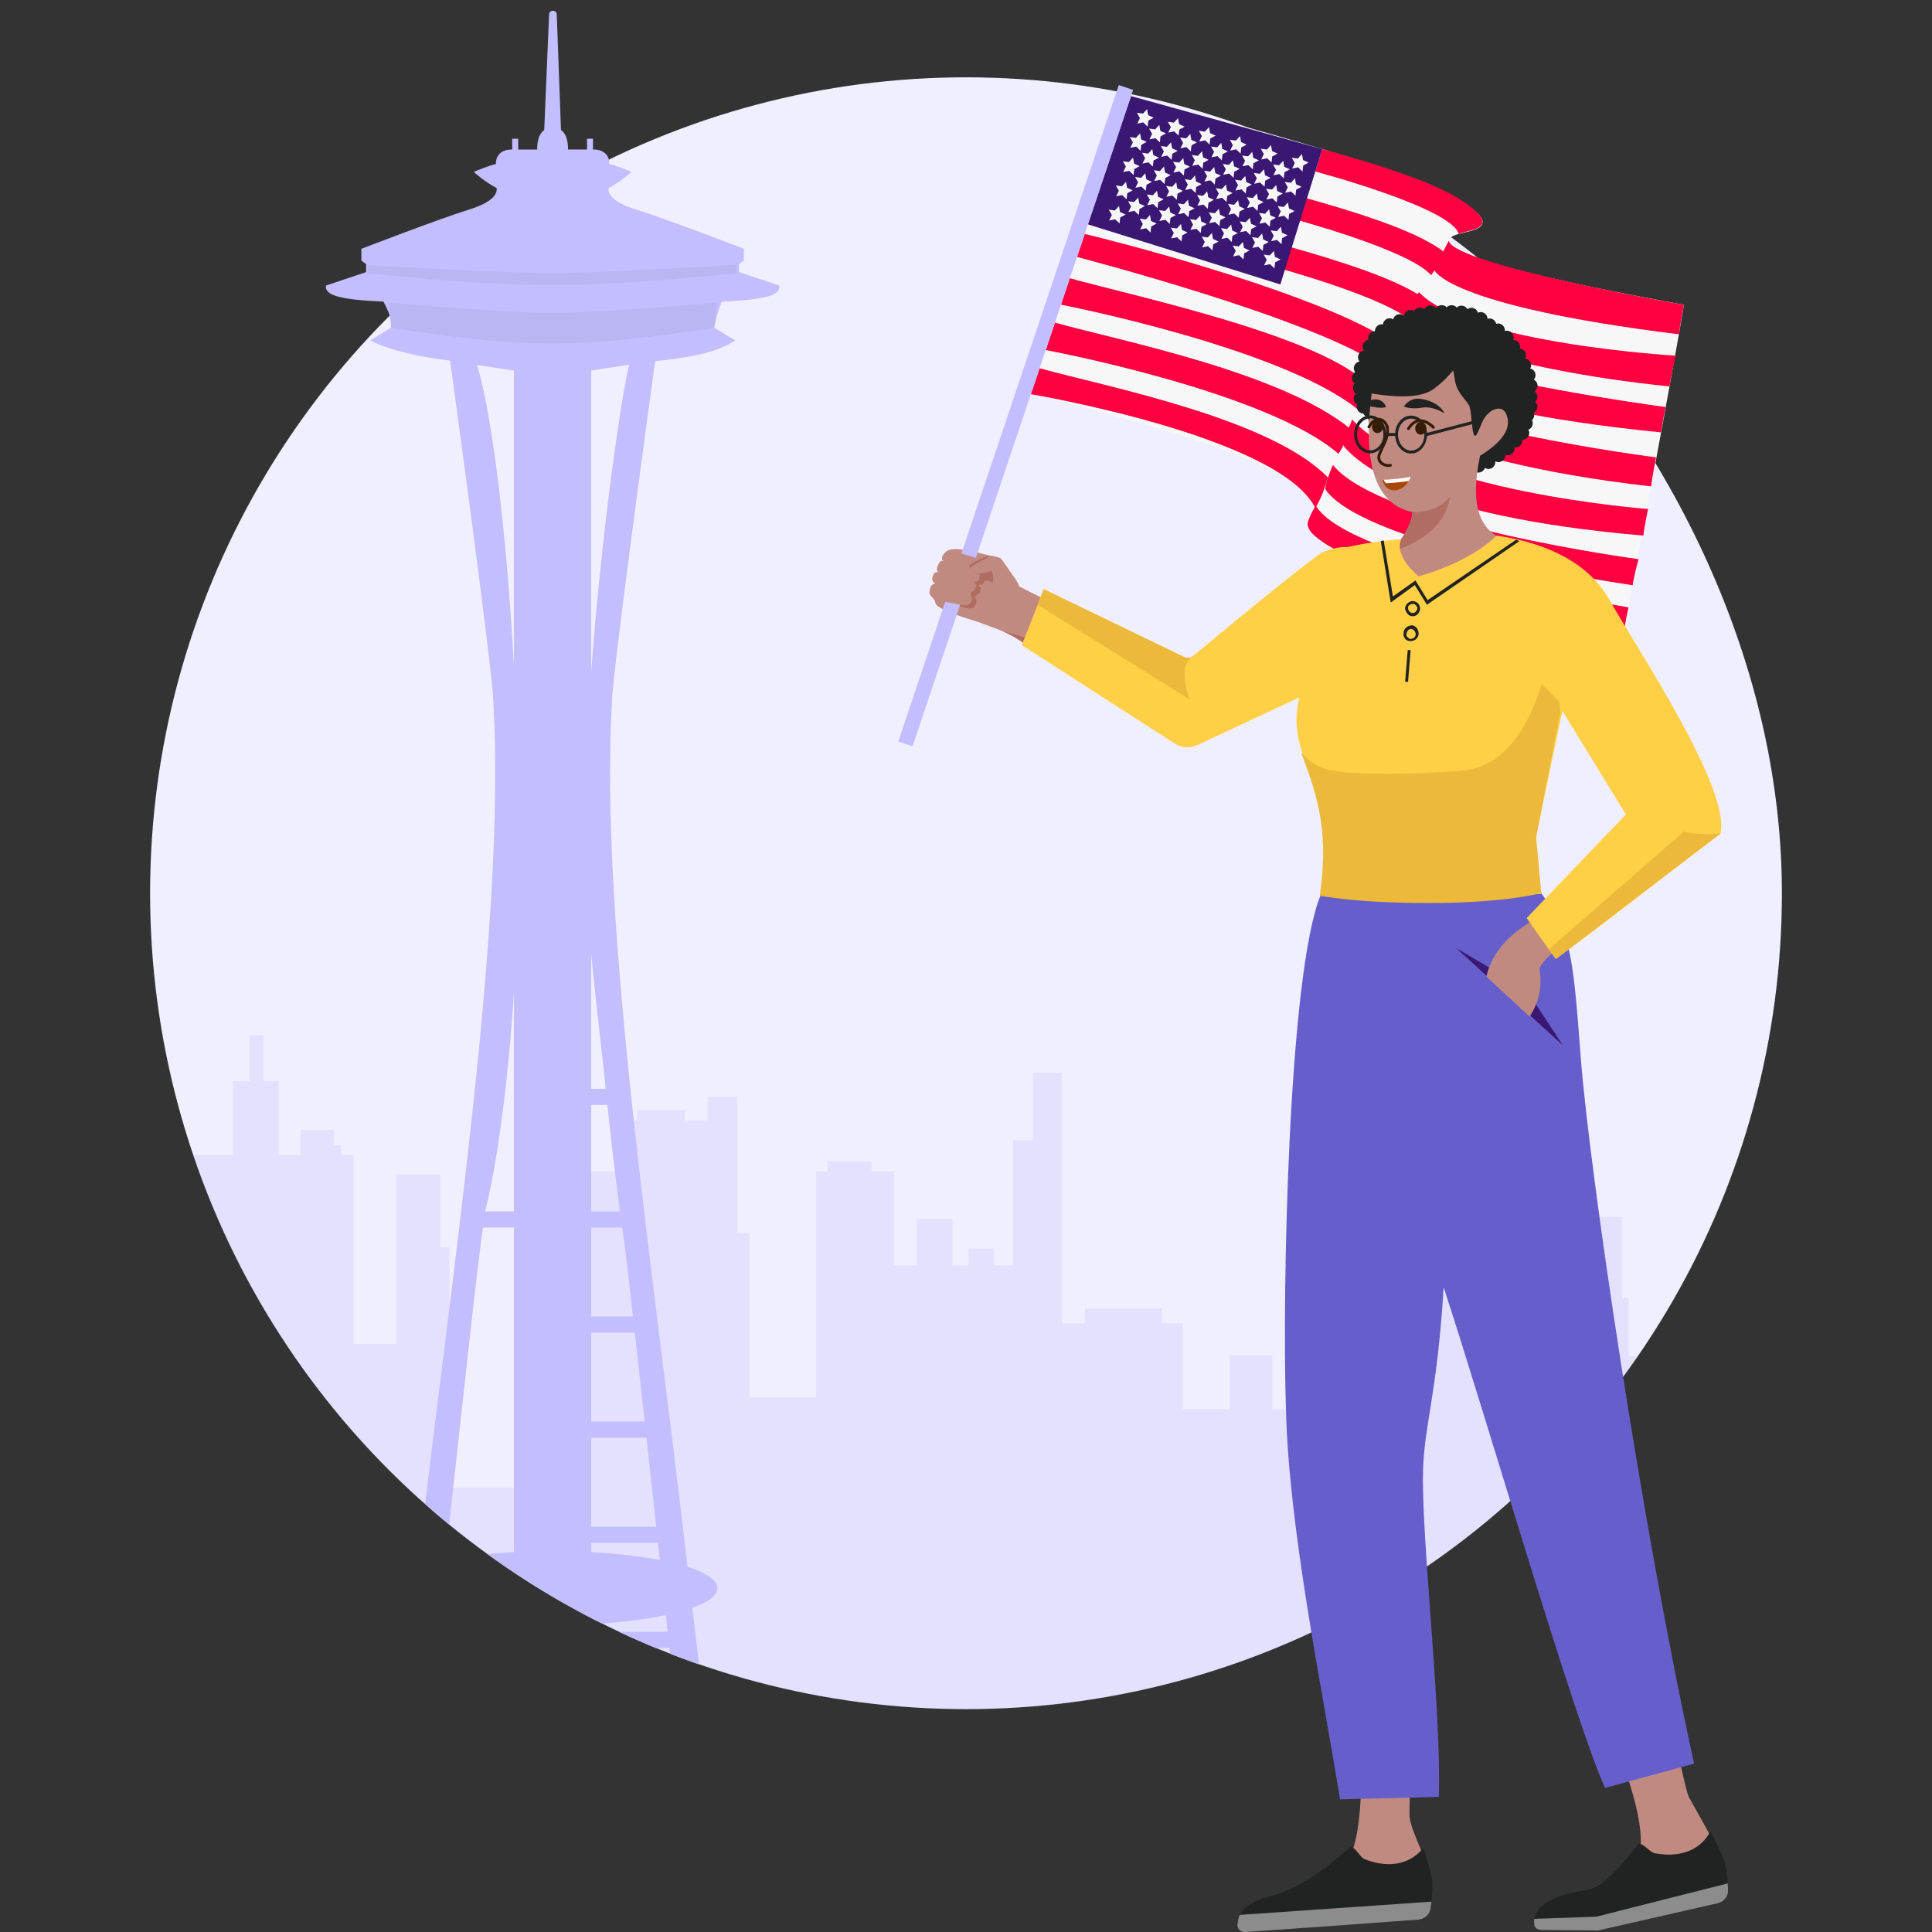 <?xml version="1.0" encoding="UTF-8"?> <svg xmlns="http://www.w3.org/2000/svg" xmlns:xlink="http://www.w3.org/1999/xlink" id="Layer_1" data-name="Layer 1" viewBox="0 0 1000 1000"><rect x="0" y="0" width="1000" height="1000" fill="#333333" stroke="none"/><defs><style> .cls-1, .cls-2, .cls-3, .cls-4, .cls-5, .cls-6, .cls-7, .cls-8, .cls-9, .cls-10, .cls-11, .cls-12, .cls-13, .cls-14, .cls-15, .cls-16, .cls-17, .cls-18, .cls-19, .cls-20 { stroke-width: 0px; } .cls-1, .cls-5 { fill: #edb93a; } .cls-2 { fill: #000; opacity: .05; } .cls-3 { fill: #a199ff; opacity: .17; } .cls-3, .cls-4, .cls-5, .cls-7, .cls-8, .cls-11, .cls-12, .cls-13, .cls-14, .cls-17, .cls-19 { fill-rule: evenodd; } .cls-4 { fill: #8c8c8c; } .cls-21 { clip-path: url(#clippath-2); } .cls-6 { fill: #a74706; } .cls-7 { fill: #ff0040; } .cls-8 { fill: #b16d62; } .cls-9 { fill: none; } .cls-10, .cls-14 { fill: #212322; } .cls-11 { fill: #3a1772; } .cls-22 { clip-path: url(#clippath-1); } .cls-23 { clip-path: url(#clippath-4); } .cls-12 { fill: #f7f7f7; } .cls-13 { fill: #ffcf46; } .cls-15 { fill: #f0efff; } .cls-16 { fill: #c3beff; } .cls-17 { fill: #c18a81; } .cls-24 { clip-path: url(#clippath); } .cls-25 { clip-path: url(#clippath-3); } .cls-18 { fill: #351c07; } .cls-19 { fill: #665ecb; } .cls-20 { fill: #fff; } </style><clipPath id="clippath"><path class="cls-9" d="M922.31,462.33c0,233.23-189.07,422.31-422.31,422.31S77.69,695.57,77.69,462.33C77.69,258.42,87.98,0,87.98,0h379.86c233.23,0,454.47,229.1,454.47,462.33Z"></path></clipPath><clipPath id="clippath-1"><path class="cls-9" d="M736.8,956.27c-6.16,8.17-17.08,11.18-30.15,6.16-2.64-.88-4.27-5.28-7.29-6.66-18.47,15.95-30.15,22.36-39.07,24.87-13.19,3.39-19.22,7.54-19.72,14.95-.5,2.64,1.63,4.77,4.27,4.4l53.64-3.77,10.05-.75,10.05-.75,15.7-1.13c3.02-.38,5.65-2.51,6.16-5.65.88-5.65,1.01-10.05,1.01-13.44-.5-4.27-2.14-10.3-4.65-18.22h0Z"></path></clipPath><clipPath id="clippath-2"><path class="cls-9" d="M736.8,956.27c-6.16,8.17-17.08,11.18-30.15,6.16-2.64-.88-4.27-5.28-7.29-6.66-18.47,15.95-30.15,22.36-39.07,24.87-13.19,3.39-19.22,7.54-19.72,14.95-.5,2.64,1.63,4.77,4.27,4.4l53.64-3.77,10.05-.75,10.05-.75,15.7-1.13c3.02-.38,5.65-2.51,6.16-5.65.88-5.65,1.01-10.05,1.01-13.44-.5-4.27-2.14-10.3-4.65-18.22h0Z"></path></clipPath><clipPath id="clippath-3"><path class="cls-9" d="M885.29,947.85c-4.65,9.17-14.82,13.94-28.52,11.43-2.76-.38-5.15-4.4-8.42-5.15-15.33,18.97-20.6,23.62-29.65,24.62-16.83,2.39-25.5,9.42-24.62,16.71,0,2.64,1.76,3.64,5.02,3.52l28.01.25,62.31-14.2c2.89-.88,5.15-3.52,5.02-6.66-.13-5.78-.88-10.05-1.38-13.44-1.13-4.02-3.89-9.8-7.79-17.08h0Z"></path></clipPath><clipPath id="clippath-4"><path class="cls-9" d="M885.29,947.85c-4.65,9.17-14.82,13.94-28.52,11.43-2.76-.38-5.15-4.4-8.42-5.15-15.33,18.97-20.6,23.62-29.65,24.62-16.83,2.39-25.5,9.42-24.62,16.71,0,2.64,1.76,3.64,5.02,3.52l28.01.25,62.31-14.2c2.89-.88,5.15-3.52,5.02-6.66-.13-5.78-.88-10.05-1.38-13.44-1.13-4.02-3.89-9.8-7.79-17.08h0Z"></path></clipPath></defs><g class="cls-24"><circle class="cls-15" cx="500" cy="462.33" r="422.31"></circle><path id="Pfad_1486" data-name="Pfad 1486" class="cls-3" d="M1000.41,606.37v91.37h-32.35v-91.37s-4.54,0-4.54,0v-24.3s-25.69,0-25.69,0v24.3h-18.27s0,65.54,0,65.54h-21.7v-22.04s-18.22,0-18.22,0v52.12h-36.66v-30.08s-3.36,0-3.36,0v-42.16s-16.05,0-16.05,0v-7.55s-.51,0-.51,0v-10.74s-42.83,0-42.83,0v10.74h-15.99s0,59.89,0,59.89h-6.85v-12.42s-27.41,0-27.41,0v12.43h-4.57v-39s-22.84,0-22.84,0v38.98h-13.7v-37.3s-17.7,0-17.7,0v-7.91s-.73,0-.73,0v92.48h-11.87v-27.88s-22.11,0-22.11,0v27.89h-24.25v-44.37s-10.8,0-10.8,0v-7.7s-39.88,0-39.88,0v7.7h-11.85v-129.81s-14.96,0-14.96,0v35.03h-10.28s0,64.75,0,64.75h-9.99v-8.76s-13.13,0-13.13,0v8.76h-8.28v-24.01s-18.56,0-18.56,0v24.01h-11.71v-48.59s-11.69,0-11.69,0v-5.37s-22.84,0-22.84,0v5.37h-5.78s0,116.87,0,116.87h-34.52v-85s-6.47,0-6.47,0v-70.53s-15.19,0-15.19,0v12.15h-11.71v-5.37s-24.84,0-24.84,0v5.37h-10.86s0,26.51,0,26.51h-15.7v-3.39s-6.28,0-6.28,0v-22.6s-8.85,0-8.85,0v22.6h-1.48s0,35.27,0,35.27h-10.78s0,131.74,0,131.74h-43.15v-124.37s-4.86,0-4.86,0v-37.71s-22.65,0-22.65,0v87.71h-22.09v-97.75s-6.49,0-6.49,0v-5.06s-3.86,0-3.86,0v-7.95s-17.17,0-17.17,0v13.01h-11.31v-38.25s-7.83,0-7.83,0v-23.64s-7.28,0-7.28,0v23.64h-8.61s0,38.25,0,38.25h-21.57s0,112.12,0,112.12h-29.11v-98.39s-3.04,0-3.04,0v17.8h-14.7s0,6.35,0,6.35h-23.27v-63.28s-7.57,0-7.57,0v-3.52s-6.17,0-6.17,0v42.23H-1.37s0,129.07,0,129.07h-24.8v-167.77s-5.85,0-5.85,0v-13.83s-8.28,0-8.28,0v13.83h-5.14v-37.86s-36.83,0-36.83,0v21.19h-10.58s0,16.66,0,16.66h-13.14s0,404.62,0,404.62h1276.77s0-296.14,0-296.14h-16.55v-7.91s-8,0-8,0v-14.13s-27.41,0-27.41,0v14.13h-35.4s0,7.91,0,7.91h-8.57v-47.46s-15.98,0-15.98,0v-14.12s-43.97,0-43.97,0v14.12h-13.14v-27.12s-1.37,0-1.37,0Z"></path><g><path class="cls-16" d="M382.55,140.83v-4.13l2.45-1.82v-6.11s-41.05-15.81-55.43-20.21c-14.37-4.41-14.81-9.25-14.59-11.23,6.32-3.3,11.87-8.37,11.87-8.37,0,0-9.47-3.97-11.43-3.97,0-8.26-8.49-7.6-8.49-7.6v-5.59h-3.1v5.59h-9.8c0-6.01-1.79-8.8-3.67-10.1l-2.18-59.82c-.04-1.07-.92-1.91-1.99-1.91h0c-1.06,0-1.94.84-1.98,1.9l-2.52,59.84c-1.88,1.3-3.67,4.09-3.67,10.1h-9.8v-5.59h-3.1v5.59s-8.49-.66-8.49,7.6c-1.96,0-11.43,3.97-11.43,3.97,0,0,5.55,5.07,11.87,8.37.22,1.98-.22,6.83-14.59,11.23-14.37,4.41-55.43,20.21-55.43,20.21v6.11l2.45,1.82v4.13l-20.74,6.94c-.96,5.3,8.12,7.37,29.73,8.33,3.39,6.55,3.66,7.84,3.92,13.48l-10.78,6.61c10.31,5.41,27.55,8.9,41.33,10.45,0,0,22.41,162.83,22.41,176.84,6.59,115.72-22.25,298.84-39.11,447.51-18.87,5.71-21.33,14.73-2.5,21.22-.82,6.97-1.28,10.92-1.28,10.92l-17.78,150.25h16.67c4.77-47.64,9.89-102.45,16.06-157.43,10.65,2.26,23.89,3.92,38.62,4.71v152.72h40.01v-31.59h51.55l3.13,31.59h16.67l-17.78-150.25s-.46-3.94-1.28-10.92c18.83-6.5,16.37-15.52-2.5-21.22-16.86-148.66-45.7-331.81-39.11-447.51,0-14,22.36-176.51,22.36-176.51,12.83-1.52,30.73-3.39,41.37-10.78l-10.78-6.61c1.42-5.88,1.13-6.46,3.92-13.48,21.61-.96,30.67-3.02,29.73-8.33l-20.74-6.94ZM320.91,627.02h-14.89v-55.09h8.35c2.38,22.76,4.79,41.93,6.55,55.09ZM323.13,643.09c.59,4.16,2.26,18.54,4.49,38.34h-21.61v-46.04h16.03c.45,3.29.83,5.9,1.08,7.7ZM306.02,744.19h28.58c1.68,15.26,3.4,30.93,5.05,46.04h-33.63v-46.04ZM306.02,735.83v-46.04h22.55c1.54,13.76,3.29,29.54,5.11,46.04h-27.66ZM246.93,188.95l19.08,2.85v435.22h-14.89c9.1-35.74,17.61-112.19,17.48-192.29-.17-103.89-10.8-210.41-21.67-245.78ZM230.5,807.46c8.25-74.84,16.33-150.71,19.48-172.08h16.03v168c-13.33.72-25.44,2.14-35.51,4.08ZM350.03,885.58l1.33,13.45h-45.34v-46.04h40.47c2.15,19.76,3.54,32.59,3.54,32.59ZM306.02,953.43v-46.04h46.17l4.56,46.04h-50.72ZM345.58,844.63h-39.56v-3.97c14.73-.79,27.97-2.45,38.62-4.71.32,2.99.64,5.88.94,8.68ZM306.02,803.38v-4.8h34.54c.33,2.99.65,5.95.97,8.88-10.07-1.94-22.18-3.36-35.51-4.08ZM302.55,430.64c0,45.81,7.04,93.68,10.96,132.94h-7.5V191.81l19.62-3.05c-6,24.67-23.09,149.78-23.09,241.88Z"></path><path class="cls-2" d="M190.28,141.38s53.14,6.15,95.15,6.15,95.88-6.15,95.88-6.15v-4.39s-69.39,4.39-95.52,4.39-95.44-4.14-95.44-4.14l-.08,4.14Z"></path><path class="cls-2" d="M202.38,169.58s47.66,8.25,83.1,8.25,84.16-8.25,84.16-8.25l1.42-12.83s-63.22,5.27-85.27,5.27-84.39-5.27-84.39-5.27l.98,12.83Z"></path></g></g><g><g><path class="cls-12" d="M585.41,49.74s136.67,34.93,166.08,51.48c29.4,16.55,10.4,17.88,3.52,19.86s-27.74,10.47,116.59,36.68c-4.63,28.93-30.79,167.8-30.79,167.8,0,0-185.05-34.67-161.88-58.5,23.17-23.83-145.34-63.03-145.34-63.03l51.82-154.3Z"></path><path class="cls-7" d="M684.39,77.17c44.01,12.19,70.84,22.14,81.21,34.08,6.52,7.51-7.08,8.1-10.6,9.83-3.54-13.52-74.2-32.3-74.2-32.3l3.59-11.61Z"></path><path class="cls-7" d="M671.68,101.32c37.74,10.46,62.85,19.26,75.78,29.09-1.89,4.83-3.89,8.14-6.73,12.05-11.1-13.17-72.64-29.53-72.64-29.53l3.59-11.61Z"></path><path class="cls-7" d="M662.61,126.39c34.31,9.51,58.79,17.93,72.56,26.71-1.13,2.82-2.8,4.54-6.96,11.3-17.22-12.43-69.19-26.4-69.19-26.4l3.59-11.61Z"></path><path class="cls-7" d="M561.45,121.08c51.88,12.72,131.72,36.68,159.25,56.45-1.13,2.82-2.8,4.54-6.96,11.3-35.47-24.43-156.29-55.83-156.29-55.83l4.01-11.92Z"></path><path class="cls-7" d="M553.75,144.02c34.31,9.51,132.26,30.3,155.46,56.16-1.13,2.82-2.8,4.54-6.96,11.3-40.17-31.81-153.09-53.79-153.09-53.79l4.59-13.67Z"></path><path class="cls-7" d="M546.03,167c34.31,9.51,117.24,25.67,153.21,55.19-1.13,2.82-2.26,5.96-6.42,12.71-37.53-32.44-151.55-53.72-151.55-53.72l4.76-14.18Z"></path><path class="cls-7" d="M538.1,190.61c34.31,9.51,119.63,25.89,149.25,56.57-1.13,2.82-2.38,9-6.54,15.75-18.73-37.27-147.21-58.89-147.21-58.89l4.51-13.43Z"></path><path class="cls-7" d="M749.86,124.64l-7.66,14.84s5.25,18.48,126.78,33.56c.5-4.3,2.61-15.28,2.61-15.28,0,0-118.74-20.68-121.73-33.12Z"></path><path class="cls-7" d="M734.41,151.21s-4.59,7.15-7.96,13.12c2.48,5.86,49.6,26.71,137.69,35.68.5-4.3,3.2-15.91,3.2-15.91,0,0-107.29-6.26-132.92-32.89Z"></path><path class="cls-7" d="M721.25,174.31l-6,12.38s16.34,24.3,144.51,37.12c.5-4.3,2.36-13.11,2.36-13.11,0,0-134.88-18.04-140.88-36.4Z"></path><path class="cls-7" d="M710.13,194.88l-5.82,13.05s30.9,30.34,150.29,43.82c.5-4.3,2.56-15.02,2.56-15.02,0,0-130.99-16.61-147.04-41.85Z"></path><path class="cls-7" d="M699.89,217.15s-5.21,12.03-4.37,13.81c7.32,8.64,36.92,36.15,155.05,46.25.5-4.3,2.46-13.76,2.46-13.76,0,0-118.74-8.82-153.14-46.29Z"></path><path class="cls-7" d="M689.9,240.66s-4.85,11.08-3.72,12.8c6.33,9.64,36.75,30.86,158.89,49.46.5-4.3,3.03-13.51,3.03-13.51,0,0-132.83-17.61-158.19-48.74Z"></path><path class="cls-7" d="M681.08,261.63s-5.55,8.85-4.01,10.93c1.54,8.74,43.41,32.85,163.74,53.01.5-4.3,2.11-11.21,2.11-11.21,0,0-145.91-24.08-161.84-52.72Z"></path><polygon class="cls-11" points="563.11 116.13 662.71 147.23 684.39 77.17 585.41 49.74 563.11 116.13"></polygon><g><polygon class="cls-12" points="579.19 106.63 579.74 109.74 582.62 111.05 579.83 112.54 579.48 115.68 577.2 113.49 574.1 114.13 575.48 111.28 573.92 108.53 577.05 108.96 579.19 106.63"></polygon><polygon class="cls-12" points="595.22 111.28 595.78 114.39 598.66 115.7 595.87 117.19 595.51 120.33 593.23 118.14 590.13 118.77 591.52 115.93 589.95 113.18 593.09 113.61 595.22 111.28"></polygon><polygon class="cls-12" points="611.26 115.93 611.81 119.04 614.69 120.35 611.9 121.84 611.55 124.98 609.27 122.79 606.17 123.42 607.55 120.58 605.99 117.83 609.12 118.26 611.26 115.93"></polygon><polygon class="cls-12" points="627.29 120.57 627.84 123.69 630.72 124.99 627.93 126.48 627.58 129.63 625.3 127.43 622.2 128.07 623.58 125.22 622.02 122.47 625.15 122.91 627.29 120.57"></polygon><polygon class="cls-12" points="643.32 125.22 643.88 128.33 646.76 129.64 643.97 131.13 643.61 134.28 641.33 132.08 638.24 132.72 639.62 129.87 638.06 127.12 641.19 127.56 643.32 125.22"></polygon><polygon class="cls-12" points="659.36 129.87 659.91 132.98 662.79 134.29 660 135.78 659.65 138.92 657.37 136.73 654.27 137.36 655.65 134.52 654.09 131.77 657.22 132.2 659.36 129.87"></polygon><polygon class="cls-12" points="589.15 102.25 589.7 105.36 592.58 106.67 589.79 108.16 589.44 111.3 587.16 109.11 584.06 109.74 585.44 106.9 583.88 104.15 587.01 104.58 589.15 102.25"></polygon><polygon class="cls-12" points="605.18 106.9 605.74 110.01 608.62 111.32 605.83 112.81 605.47 115.95 603.19 113.76 600.09 114.39 601.48 111.55 599.92 108.8 603.05 109.23 605.18 106.9"></polygon><polygon class="cls-12" points="621.22 111.54 621.77 114.66 624.65 115.97 621.86 117.46 621.51 120.6 619.23 118.41 616.13 119.04 617.51 116.19 615.95 113.44 619.08 113.88 621.22 111.54"></polygon><polygon class="cls-12" points="637.25 116.19 637.8 119.31 640.68 120.61 637.89 122.1 637.54 125.25 635.26 123.05 632.16 123.69 633.54 120.84 631.98 118.09 635.12 118.53 637.25 116.19"></polygon><polygon class="cls-12" points="653.28 120.84 653.84 123.95 656.72 125.26 653.93 126.75 653.57 129.89 651.29 127.7 648.2 128.34 649.58 125.49 648.02 122.74 651.15 123.17 653.28 120.84"></polygon><polygon class="cls-12" points="582.82 94.09 583.38 97.21 586.26 98.52 583.47 100.01 583.11 103.15 580.83 100.96 577.73 101.59 579.12 98.74 577.55 95.99 580.69 96.43 582.82 94.09"></polygon><polygon class="cls-12" points="598.86 98.74 599.41 101.86 602.29 103.16 599.5 104.65 599.15 107.8 596.87 105.6 593.77 106.24 595.15 103.39 593.59 100.64 596.72 101.08 598.86 98.74"></polygon><polygon class="cls-12" points="614.89 103.39 615.44 106.5 618.32 107.81 615.53 109.3 615.18 112.44 612.9 110.25 609.8 110.89 611.18 108.04 609.62 105.29 612.75 105.72 614.89 103.39"></polygon><polygon class="cls-12" points="630.92 108.04 631.48 111.15 634.36 112.46 631.57 113.95 631.21 117.09 628.93 114.9 625.84 115.53 627.22 112.69 625.66 109.94 628.79 110.37 630.92 108.04"></polygon><polygon class="cls-12" points="646.96 112.69 647.51 115.8 650.39 117.11 647.6 118.6 647.25 121.74 644.97 119.55 641.87 120.18 643.25 117.34 641.69 114.59 644.82 115.02 646.96 112.69"></polygon><polygon class="cls-12" points="662.99 117.33 663.54 120.45 666.42 121.75 663.63 123.24 663.28 126.39 661 124.19 657.9 124.83 659.28 121.98 657.72 119.23 660.86 119.67 662.99 117.33"></polygon><polygon class="cls-12" points="592.78 89.71 593.34 92.83 596.22 94.14 593.43 95.62 593.07 98.77 590.79 96.57 587.69 97.21 589.08 94.36 587.52 91.61 590.65 92.05 592.78 89.71"></polygon><polygon class="cls-12" points="608.82 94.36 609.37 97.47 612.25 98.78 609.46 100.27 609.11 103.42 606.83 101.22 603.73 101.86 605.11 99.01 603.55 96.26 606.68 96.7 608.82 94.36"></polygon><polygon class="cls-12" points="624.85 99.01 625.4 102.12 628.28 103.43 625.49 104.92 625.14 108.06 622.86 105.87 619.76 106.5 621.14 103.66 619.58 100.91 622.72 101.34 624.85 99.01"></polygon><polygon class="cls-12" points="640.88 103.66 641.44 106.77 644.32 108.08 641.53 109.57 641.17 112.71 638.89 110.52 635.8 111.15 637.18 108.31 635.62 105.56 638.75 105.99 640.88 103.66"></polygon><polygon class="cls-12" points="656.92 108.3 657.47 111.42 660.35 112.73 657.56 114.22 657.21 117.36 654.93 115.17 651.83 115.8 653.21 112.95 651.65 110.2 654.78 110.64 656.92 108.3"></polygon><polygon class="cls-12" points="586.46 81.56 587.01 84.67 589.89 85.98 587.1 87.47 586.75 90.61 584.47 88.42 581.37 89.05 582.75 86.21 581.19 83.46 584.32 83.89 586.46 81.56"></polygon><polygon class="cls-12" points="602.49 86.21 603.04 89.32 605.92 90.63 603.13 92.12 602.78 95.26 600.5 93.07 597.4 93.7 598.78 90.86 597.22 88.11 600.35 88.54 602.49 86.21"></polygon><polygon class="cls-12" points="618.52 90.85 619.08 93.97 621.96 95.28 619.17 96.77 618.81 99.91 616.53 97.72 613.44 98.35 614.82 95.5 613.26 92.75 616.39 93.19 618.52 90.85"></polygon><polygon class="cls-12" points="634.56 95.5 635.11 98.62 637.99 99.92 635.2 101.41 634.85 104.56 632.57 102.36 629.47 103 630.85 100.15 629.29 97.4 632.42 97.84 634.56 95.5"></polygon><polygon class="cls-12" points="650.59 100.15 651.14 103.26 654.02 104.57 651.23 106.06 650.88 109.2 648.6 107.01 645.5 107.65 646.88 104.8 645.32 102.05 648.46 102.48 650.59 100.15"></polygon><polygon class="cls-12" points="666.62 104.8 667.18 107.91 670.06 109.22 667.27 110.71 666.91 113.85 664.63 111.66 661.54 112.29 662.92 109.45 661.36 106.7 664.49 107.13 666.62 104.8"></polygon><polygon class="cls-12" points="596.42 77.18 596.97 80.29 599.85 81.6 597.06 83.09 596.71 86.23 594.43 84.04 591.33 84.67 592.71 81.83 591.15 79.08 594.28 79.51 596.42 77.18"></polygon><polygon class="cls-12" points="612.45 81.83 613 84.94 615.88 86.25 613.09 87.74 612.74 90.88 610.46 88.69 607.36 89.32 608.74 86.48 607.18 83.73 610.32 84.16 612.45 81.83"></polygon><polygon class="cls-12" points="628.48 86.47 629.04 89.59 631.92 90.9 629.13 92.38 628.77 95.53 626.49 93.33 623.4 93.97 624.78 91.12 623.22 88.37 626.35 88.81 628.48 86.47"></polygon><polygon class="cls-12" points="644.52 91.12 645.07 94.23 647.95 95.54 645.16 97.03 644.81 100.18 642.53 97.98 639.43 98.62 640.81 95.77 639.25 93.02 642.38 93.46 644.52 91.12"></polygon><polygon class="cls-12" points="660.55 95.77 661.11 98.88 663.98 100.19 661.19 101.68 660.84 104.82 658.56 102.63 655.46 103.26 656.84 100.42 655.28 97.67 658.42 98.1 660.55 95.77"></polygon><polygon class="cls-12" points="590.09 69.02 590.64 72.14 593.52 73.45 590.73 74.94 590.38 78.08 588.1 75.88 585 76.52 586.38 73.67 584.82 70.92 587.95 71.36 590.09 69.02"></polygon><polygon class="cls-12" points="606.12 73.67 606.68 76.78 609.56 78.09 606.77 79.58 606.41 82.73 604.13 80.53 601.04 81.17 602.42 78.32 600.86 75.57 603.99 76.01 606.12 73.67"></polygon><polygon class="cls-12" points="622.16 78.32 622.71 81.43 625.59 82.74 622.8 84.23 622.45 87.37 620.17 85.18 617.07 85.81 618.45 82.97 616.89 80.22 620.02 80.65 622.16 78.32"></polygon><polygon class="cls-12" points="638.19 82.97 638.74 86.08 641.62 87.39 638.83 88.88 638.48 92.02 636.2 89.83 633.1 90.46 634.48 87.62 632.92 84.87 636.06 85.3 638.19 82.97"></polygon><polygon class="cls-12" points="654.22 87.61 654.78 90.73 657.66 92.04 654.87 93.53 654.51 96.67 652.23 94.48 649.14 95.11 650.52 92.27 648.96 89.51 652.09 89.95 654.22 87.61"></polygon><polygon class="cls-12" points="670.26 92.26 670.81 95.38 673.69 96.68 670.9 98.17 670.55 101.32 668.27 99.12 665.17 99.76 666.55 96.91 664.99 94.16 668.12 94.6 670.26 92.26"></polygon><polygon class="cls-12" points="600.05 64.64 600.6 67.76 603.48 69.06 600.69 70.55 600.34 73.7 598.06 71.5 594.96 72.14 596.34 69.29 594.78 66.54 597.92 66.98 600.05 64.64"></polygon><polygon class="cls-12" points="616.08 69.29 616.64 72.4 619.52 73.71 616.73 75.2 616.37 78.34 614.09 76.15 611 76.79 612.38 73.94 610.82 71.19 613.95 71.62 616.08 69.29"></polygon><polygon class="cls-12" points="632.12 73.94 632.67 77.05 635.55 78.36 632.76 79.85 632.41 82.99 630.13 80.8 627.03 81.43 628.41 78.59 626.85 75.84 629.98 76.27 632.12 73.94"></polygon><polygon class="cls-12" points="648.15 78.59 648.71 81.7 651.58 83.01 648.79 84.5 648.44 87.64 646.16 85.45 643.06 86.08 644.44 83.24 642.88 80.49 646.02 80.92 648.15 78.59"></polygon><polygon class="cls-12" points="664.18 83.23 664.74 86.35 667.62 87.66 664.83 89.14 664.47 92.29 662.2 90.09 659.1 90.73 660.48 87.88 658.92 85.13 662.05 85.57 664.18 83.23"></polygon><polygon class="cls-12" points="593.72 56.49 594.28 59.6 597.16 60.91 594.37 62.4 594.01 65.54 591.73 63.35 588.64 63.98 590.02 61.14 588.46 58.39 591.59 58.82 593.72 56.49"></polygon><polygon class="cls-12" points="609.76 61.14 610.31 64.25 613.19 65.56 610.4 67.05 610.05 70.19 607.77 68 604.67 68.63 606.05 65.79 604.49 63.04 607.62 63.47 609.76 61.14"></polygon><polygon class="cls-12" points="625.79 65.78 626.34 68.9 629.22 70.21 626.43 71.7 626.08 74.84 623.8 72.64 620.7 73.28 622.08 70.43 620.52 67.68 623.66 68.12 625.79 65.78"></polygon><polygon class="cls-12" points="641.82 70.43 642.38 73.54 645.26 74.85 642.47 76.34 642.11 79.49 639.83 77.29 636.74 77.93 638.12 75.08 636.56 72.33 639.69 72.77 641.82 70.43"></polygon><polygon class="cls-12" points="657.86 75.08 658.41 78.19 661.29 79.5 658.5 80.99 658.15 84.13 655.87 81.94 652.77 82.57 654.15 79.73 652.59 76.98 655.72 77.41 657.86 75.08"></polygon><polygon class="cls-12" points="673.89 79.73 674.45 82.84 677.33 84.15 674.54 85.64 674.18 88.78 671.9 86.59 668.8 87.22 670.18 84.38 668.62 81.63 671.76 82.06 673.89 79.73"></polygon></g></g><g id="woman-02-standing-pointing-2"><g id="foot"><path class="cls-17" d="M703.89,894.97s4.15,55.27-7.29,69.6c-2.64,3.39,29.02,8.54,29.02,8.54l13.94-1.13-1.26-6.53c-1.63-7.03-8.92-19.72-8.79-26.63l1.01-59.17-26.63,15.33h0Z"></path><g><g class="cls-22"><path class="cls-14" d="M749.86,987.8l-118.46,7.79-1.63-49.62,118.46-7.91,1.63,49.75Z"></path></g><g class="cls-21"><path class="cls-4" d="M759.16,983.03l-141.7,9.8,1.63,19.6,141.58-9.3-1.51-20.1Z"></path></g></g></g><g id="foot-2" data-name="foot"><path class="cls-17" d="M808.28,842.33s51.88,96.73,38.94,120.98c-2.01,3.89,30.15,3.27,30.15,3.27l13.57-3.64-2.39-6.16c-2.89-6.53-11.68-21.61-14.45-26.76s-17.46-83.54-17.46-83.54l-48.37-4.15h0Z"></path><g><g class="cls-25"><path class="cls-14" d="M903.88,976.5l-115.2,28.89-10.43-48.49,115.2-28.89,10.43,48.49Z"></path></g><g class="cls-23"><path class="cls-4" d="M912.05,970.34l-85.8,21.73-50.75,1.76,4.02,30.4,137.68-34.55-5.15-19.35Z"></path></g></g></g><g><path class="cls-14" d="M794.7,207.87c.65-.64,1.06-1.52,1.07-2.5,0-1.17-.55-2.18-1.41-2.84.89-.64,1.47-1.67,1.48-2.85,0-1.38-.79-2.58-1.95-3.17.55-.62.89-1.41.9-2.3,0-1.69-1.17-3.11-2.74-3.47.28-.5.45-1.07.46-1.68,0-1.8-1.32-3.29-3.07-3.51.26-.49.42-1.03.42-1.61,0-1.84-1.38-3.35-3.19-3.52.08-.29.14-.59.14-.9,0-2.02-1.51-3.42-3.53-3.53h-.07c.15-.39.25-.82.25-1.26,0-1.95-1.56-3.54-3.51-3.56-.37,0-.73.07-1.06.17,0-.11.04-.22.04-.34,0-1.95-1.56-3.54-3.51-3.56-.34,0-.67.06-.98.15-.36-1.55-1.74-2.73-3.42-2.74-.37,0-.73.07-1.07.17-.03-1.91-1.58-3.47-3.51-3.48-.52,0-1.02.11-1.45.31-.44-1.44-1.76-2.51-3.35-2.52-.8,0-1.51.26-2.11.7-.6-1.08-1.73-1.82-3.06-1.83-.96,0-1.81.37-2.45.98-.65-.74-1.57-1.21-2.64-1.22-1.02,0-1.93.42-2.58,1.11-.64-.69-1.54-1.13-2.56-1.14-1.26,0-2.37.65-3,1.64-.64-.9-1.67-1.48-2.85-1.49-1.4,0-2.61.81-3.19,1.98-.61-.51-1.37-.83-2.23-.84-1.3,0-2.44.7-3.06,1.74-.53-.32-1.13-.51-1.78-.52-1.74,0-3.19,1.23-3.5,2.89-.59-.44-1.3-.71-2.09-.72-1.65,0-3.05,1.13-3.45,2.66-.53-.32-1.13-.51-1.78-.52-1.83,0-3.34,1.37-3.52,3.16-.19-.03-.39-.06-.59-.06-1.95,0-3.54,1.56-3.56,3.51v.1c-1.93.02-3.5,1.57-3.51,3.51,0,.31.05.6.12.89-1.68.27-2.97,1.7-2.99,3.46,0,.79.25,1.5.68,2.09-1.7.25-3.03,1.69-3.04,3.47,0,.86.3,1.63.81,2.24-1.66.28-2.95,1.71-2.96,3.46,0,.77.24,1.48.66,2.06-1,.62-1.67,1.71-1.68,2.98,0,1.15.54,2.15,1.37,2.81-.55.62-.89,1.41-.9,2.31,0,1.23.62,2.33,1.57,2.97-.68.64-1.11,1.53-1.12,2.54,0,1.32.72,2.47,1.79,3.09-.13.37-.22.76-.22,1.17,0,1.91,1.5,3.48,3.41,3.55.45.93,1.28,1.62,2.31,1.88.2.71.4,1.42.62,2.14,0,1.51,1.77,8.09,5.31,19.59l41.7,3.16c2.12.27,4.16.31,6.14.16v.05c0,1.95,1.56,3.54,3.51,3.56,1.56,0,2.89-1.01,3.37-2.41.54.33,1.16.54,1.83.54,1.95,0,3.54-1.56,3.56-3.51,0-.16-.02-.32-.04-.48.5.27,1.06.45,1.66.45,1.95,0,3.54-1.56,3.56-3.51,0-.07-.02-.14-.02-.22.37.14.77.22,1.18.23,1.95,0,3.54-1.56,3.56-3.51,0-.22-.02-.43-.06-.63.19.03.38.06.58.06,1.95,0,3.54-1.56,3.56-3.51,0-.16-.02-.3-.04-.45h.08c1.95,0,3.54-1.56,3.56-3.51,0-.64-.18-1.23-.47-1.75,1.32-.51,2.26-1.77,2.27-3.28,0-.59-.15-1.14-.4-1.62.7-.64,1.14-1.55,1.15-2.57,0-.48-.09-.93-.26-1.33,1.13-.59,1.9-1.74,1.91-3.1,0-1.02-.42-1.92-1.1-2.58l-.02.02ZM780.2,178.2h.04s0,.03-.02.04c0,0-.02-.02-.03-.03h0Z"></path><path class="cls-17" d="M709.97,203.65c-4.8,37.03,2.27,57.5,21.23,61.42-1.02,7.84-6.44,16.3-16.3,25.4-14.79,13.77,11.75,26.8,35.39,11.63,15.67-10.11,25.53-17.56,29.69-22.49-14.53-4.17-19.21-18.7-13.9-43.72,10.61-6.57,15.41-12.89,14.28-19.08-1.64-9.22-10.37-5.06-13.27,1.89-2.91,6.95-4.17,11.12-5.31,0-1.02-11.12-1.02-7.97-5.69-14.66-3.16-4.55-2.78-6.57-3.91-12.26-3.42,3.66-4.3,5.06-9.86,9.35-5.56,4.3-16.3,5.18-32.35,2.53h0Z"></path><g><path class="cls-10" d="M722.1,224.88c0-5.44,3.79-9.86,8.34-9.73,4.55,0,8.34,4.42,8.21,9.86-.13,5.44-3.79,9.86-8.34,9.73-4.55,0-8.21-4.42-8.21-9.86ZM723.61,224.88c0,4.55,3.04,8.34,6.82,8.34s6.82-3.66,6.82-8.21c0-4.55-3.04-8.34-6.82-8.34s-6.82,3.66-6.82,8.21ZM700.87,224.75c0-5.44,3.79-9.86,8.34-9.73,4.55,0,8.34,4.42,8.21,9.86-.13,5.44-3.79,9.86-8.34,9.73-4.55,0-8.21-4.42-8.21-9.86ZM702.39,224.75c0,4.55,3.04,8.34,6.82,8.34s6.82-3.66,6.82-8.21c0-4.55-3.04-8.34-6.82-8.34s-6.7,3.66-6.82,8.21Z"></path><path class="cls-10" d="M716.79,224.12h6.06s0,1.51,0,1.51h-6.06s0-1.51,0-1.51ZM737.89,224.25l27.55-7.2.38,1.51-27.55,7.2-.38-1.51Z"></path><ellipse class="cls-18" cx="735.4" cy="221.72" rx="3.24" ry="2.89" transform="translate(504.32 954.23) rotate(-89.27)"></ellipse><path class="cls-18" d="M729,222.62c.25,0,.49-.12.63-.35,1.42-2.27,3.07-3.54,4.89-3.76,2.82-.34,5.53,1.86,6.9,3.2.29.28.76.28,1.04-.01.29-.29.28-.76,0-1.04-1.56-1.52-4.66-4.02-8.1-3.61-2.29.27-4.29,1.76-5.96,4.44-.22.35-.11.8.23,1.02.12.08.26.11.39.11Z"></path><ellipse class="cls-18" cx="713" cy="220.97" rx="3.19" ry="2.85" transform="translate(482.96 931.1) rotate(-89.27)"></ellipse><path class="cls-18" d="M718.08,221.91c.06,0,.11,0,.17-.02.4-.09.64-.49.55-.89-.48-2.05-2.22-4.32-4.62-4.67-1.59-.24-3.98.32-6.26,4.28-.2.35-.08.8.27,1.01.35.2.8.08,1.01-.27,1.47-2.57,3.13-3.79,4.77-3.56,1.66.24,3.03,1.99,3.4,3.55.08.34.38.57.72.57Z"></path><path class="cls-18" d="M718.57,241.68c.43,0,.85-.04,1.26-.14.4-.09.65-.48.56-.88s-.49-.64-.88-.56c-1.54.35-3.38-.22-4.36-1.36-.79-.91-.95-2.07-.47-3.35.54-1.43,1.15-2.69,1.74-3.91,1.49-3.07,2.9-5.98,2.4-10.32-.05-.4-.42-.7-.82-.65-.4.05-.69.41-.65.82.45,3.92-.8,6.51-2.26,9.51-.61,1.25-1.24,2.54-1.8,4.03-.68,1.8-.42,3.52.74,4.84,1.08,1.24,2.82,1.96,4.54,1.96Z"></path><path class="cls-10" d="M727.04,210.61c3.91,1.11,6.68.77,10.39.23,3.48-.05,6.76,1.02,9.76,2.9.12.08.29.05.36-.08-1.76-3.4-5.84-5.81-9.63-6.66-2.96-.91-6.21-1.06-8.81.89-.86.57-1.65,1.28-2.26,2.29-.11.17,0,.41.2.44h0Z"></path><path class="cls-10" d="M717.39,210.46c-1.63-3.66-4.8-4.32-7.72-3.35-1.41.47-1.48,3.41-.2,3.34.19,0,.39,0,.59,0,2.52.49,4.34.88,7.15.33.15,0,.25-.18.18-.31h0Z"></path><g><path class="cls-6" d="M722.18,253.78c5.4-.45,7.62-5.91,7.99-7.06-4.94,1.13-10.86,1.55-13.93,1.7-1.28.06-.82-.11-.82-.11,0,0,1.36,5.92,6.75,5.47Z"></path><path class="cls-20" d="M717.48,250.15s7.02-.35,11.63-1.21c.66-.98.67-1.07,1.05-2.22-4.94,1.13-10.89,1.44-13.95,1.59.49,1.4,1.26,1.84,1.26,1.84Z"></path></g></g><path class="cls-8" d="M719.55,285.94c6.95-7.33,10.86-14.28,11.63-20.85,8.72.13,15.17-2.66,19.34-8.09-2.02,13.39-12.26,23-30.96,28.94h-.01Z"></path></g><g id="hand"><path class="cls-17" d="M527.52,303.54l12.57,6.3h0s-9.34,23.67-9.34,23.67c-6.65-5.69-16.46-8.51-24.82-11.69-19.81-5.99-21.71-8.53-21.89-10.21s-3.13-3.2-2.95-5.06c.19-3.2,1.4-4.41,3.11-4.53-1.32-.7-2.29-1.81-1.2-4.3.81-1.84,1.86-1.62,2.66-1.56-1.09-1.01-.88-2.2-.14-3.62.7-1.54,1.2-2.81,3.27-2.11-1.54-.7-1.16-.66-1.16-1.94.19-1.28,1.2-1.97,1.45-2.44,3.14-3.48,10.84-1.05,14.65-.66,0,0,7.35,1.97,8.9,2.28,4.34.87,13.53,11.05,14.9,15.87Z"></path><path class="cls-8" d="M537.79,338.58l2.33-5.6c-6.44-2.07-12.48-4.1-21.34-6.34,7.13,3.04,12.7,7.33,19.01,11.94Z"></path></g><g id="legs"><path class="cls-19" d="M797.73,462.25c14.95,21.1,16.21,27.89,20.48,85.3,4.4,57.41,31.53,242.33,58.67,365.31l-46.1,12.56c-15.33-32.91-63.19-197.48-83.54-259.04-3.52,56.41-10.05,70.73-10.68,95.1-.88,35.3,9.67,124.74,8.17,168.59l-51.13,1.26c-9.8-60.3-26.51-140.57-28.01-202.13-2.01-61.93,1.38-224.99,17.84-265.57,61.3,6.66,114.32-1.38,114.32-1.38Z"></path><path class="cls-11" d="M753.76,490.77l55.15,50.25-19.09-29.02-36.05-21.23Z"></path></g><path id="arm" class="cls-17" d="M811.8,486.62c-9.8,7.41-14.95,12.56-14.95,15.33,1.51,8.67-.38,17.21-5.15,24.25l-22.36-20.73c2.76-12.19,11.81-22.74,27.39-30.9,15.95-8.42,20.98-4.4,15.07,12.06Z"></path><g id="shirt"><path class="cls-13" d="M695.09,283.74c9.8-2.39,19.97-3.89,30.15-4.65-3.89,9.04,9.04,19.22,9.04,19.22,0,0,25.88-6.66,40.33-21.1,28.64,4.27,47.86,15.33,58.04,32.54,14.45,25.88,63.05,97.85,57.92,121.68-25.12,18.84-66.97,51.93-85.43,64.87l-14.95-21.1,51.38-53.64-32.91-53.64-13.69,65.45,2.76,29.4-112.43,1.26h0c4.27-30.15-1.88-49.12-10.55-72.61-5.9-15.7-4.65-29.77,3.14-42.34l17.21-65.32Z"></path><path class="cls-13" d="M688.33,353.6l-68.62,32.08c-3.93,1.71-8.22,1.56-11.84-.94l-78.98-50.82,11.37-28.97,70.78,35.01c1.91.95,4.81.91,6.79-.68,34.93-29.03,57.08-46.77,66.09-53.1,0,0,18.62-9.83,29.06,5.87,10.44,15.71,4.8,47.76-24.67,61.54Z"></path><path class="cls-1" d="M615.83,362.07c-1.83-4.82-2.91-9.78-2.72-14.96.21-2.63,1.55-4.76,3.34-6.78-1.19.05-2.5.14-3.47-.29l-72.71-35.09-3.16,8.06,78.73,49.06Z"></path><path class="cls-5" d="M797.73,462.25l-2.64-28.77,12.44-64.57-.38-5.53-9.04-9.42c-9.04,28.64-23.11,43.84-42.71,45.1-27.76,2.01-53.26,2.01-64.32,0-7.03-.75-13.32-4.27-17.59-9.8.38.75.38,1.51.75,2.39,9.04,23.49,13.19,41.33,8.92,71.86,0,0,16.46,3.89,56.53,3.89s58.04-5.15,58.04-5.15Z"></path><path class="cls-1" d="M890.57,431.43c-2.98.17-7.45.33-7.45.33,0,0-7.47.02-11.59-1.32l-69.89,60.94,3.85,4.92,85.07-64.87Z"></path></g><path class="cls-10" d="M727.25,315.02c0-2.01,2.01-3.89,3.89-3.89,2.01,0,3.89,1.51,3.89,3.89v.38c-.38,2.39-2.39,3.89-4.27,3.52-1.63,0-3.14-2.01-3.52-3.89h0ZM728.76,314.52c0,1.51,1.13,2.76,2.39,2.76,1.13,0,2.01-.75,2.39-2.01.38-1.13-.75-2.39-2.01-2.76-1.51.13-2.76.88-2.76,2.01h0ZM730.02,331.85c-2.39,0-3.89-2.01-3.52-4.27,0-2.39,2.39-3.89,4.27-3.89s3.52,2.01,3.52,4.27-2.01,3.89-4.27,3.89ZM730.39,325.57c-1.13,0-2.01.75-2.39,2.39-.38,1.13.75,2.39,2.01,2.76,1.51,0,2.76-1.13,2.76-2.39-.13-1.63-1.26-2.76-2.39-2.76h0Z"></path><path class="cls-10" d="M786.42,280.1l-47.86,32.91-6.28-10.18-12.44,9.04-5.15-31.78,1.51-.38,4.77,29.02,11.68-8.29,6.28,10.18,45.85-31.28,1.63.75ZM727.3,352.83l1.34-16.4,1.5.12-1.34,16.4-1.5-.12Z"></path></g><path class="cls-8" d="M497.2,287.37c.41.08,11.58,2.79,14.06,4.9,2.48,2.11,3.38,8.87,2.39,9-.25.03-3.76-1.76-4.44.17s-2.33.7-2.63,1.49c.11.42,1.52.49.83,2.79s-2.1,1.9-2.54,2.86c-.47,1.01.87,2.12.5,3.48-.83,3.02-2.65,2.86-4.53,2.86l-12.17-3.29,8.53-24.24Z"></path><rect class="cls-16" x="521.84" y="35.91" width="7.81" height="358.42" transform="translate(95.85 -156.19) rotate(18.57)"></rect><path class="cls-17" d="M494.84,285.76c.41.08,11.58,2.79,14.06,4.9s-1.24,5.26-2.23,5.38c-.25.03.86,1.86.18,3.79-.68,1.92-2.33.7-2.63,1.49.11.42,1.52.49.83,2.79s-2.1,1.9-2.54,2.86c-.47,1.01.87,2.12.5,3.48-.83,3.02-2.65,2.86-4.53,2.86l-12.17-2.42,8.53-25.11Z"></path><path class="cls-8" d="M514.53,303.73c-.94-2.12-.9-2.34-1.08-4.14s-.73-3.56-.73-3.56c0,0-1.76.88-5.47,1.08-3.85.21-6.4-4.1-5.04-4.97,4.34-2.77,8.38-4.14,8.38-4.14,0,0,1.3-.08,2.29-.27s3.72,2.34,4.42,2.67,5.35,7.49,5.86,8.15-1.8,3.02-1.8,3.02l-6.83,2.15Z"></path><path class="cls-17" d="M514.57,304.72c-.94-2.12-.4-4.83-.58-6.62s-1.08-2.65-1.08-2.65c0,0-1.96,1.17-5.67,1.37-3.85.21-5.67-2.36-4.47-3.43,1.2-1.08,7.81-4.47,7.81-4.47,0,0,1.47-.94,2.46-1.13s4.09.8,4.8,1.13,5.35,7.49,5.86,8.15c.51.66-.52,7.2-.52,7.2l-8.61.46Z"></path></g></svg> 